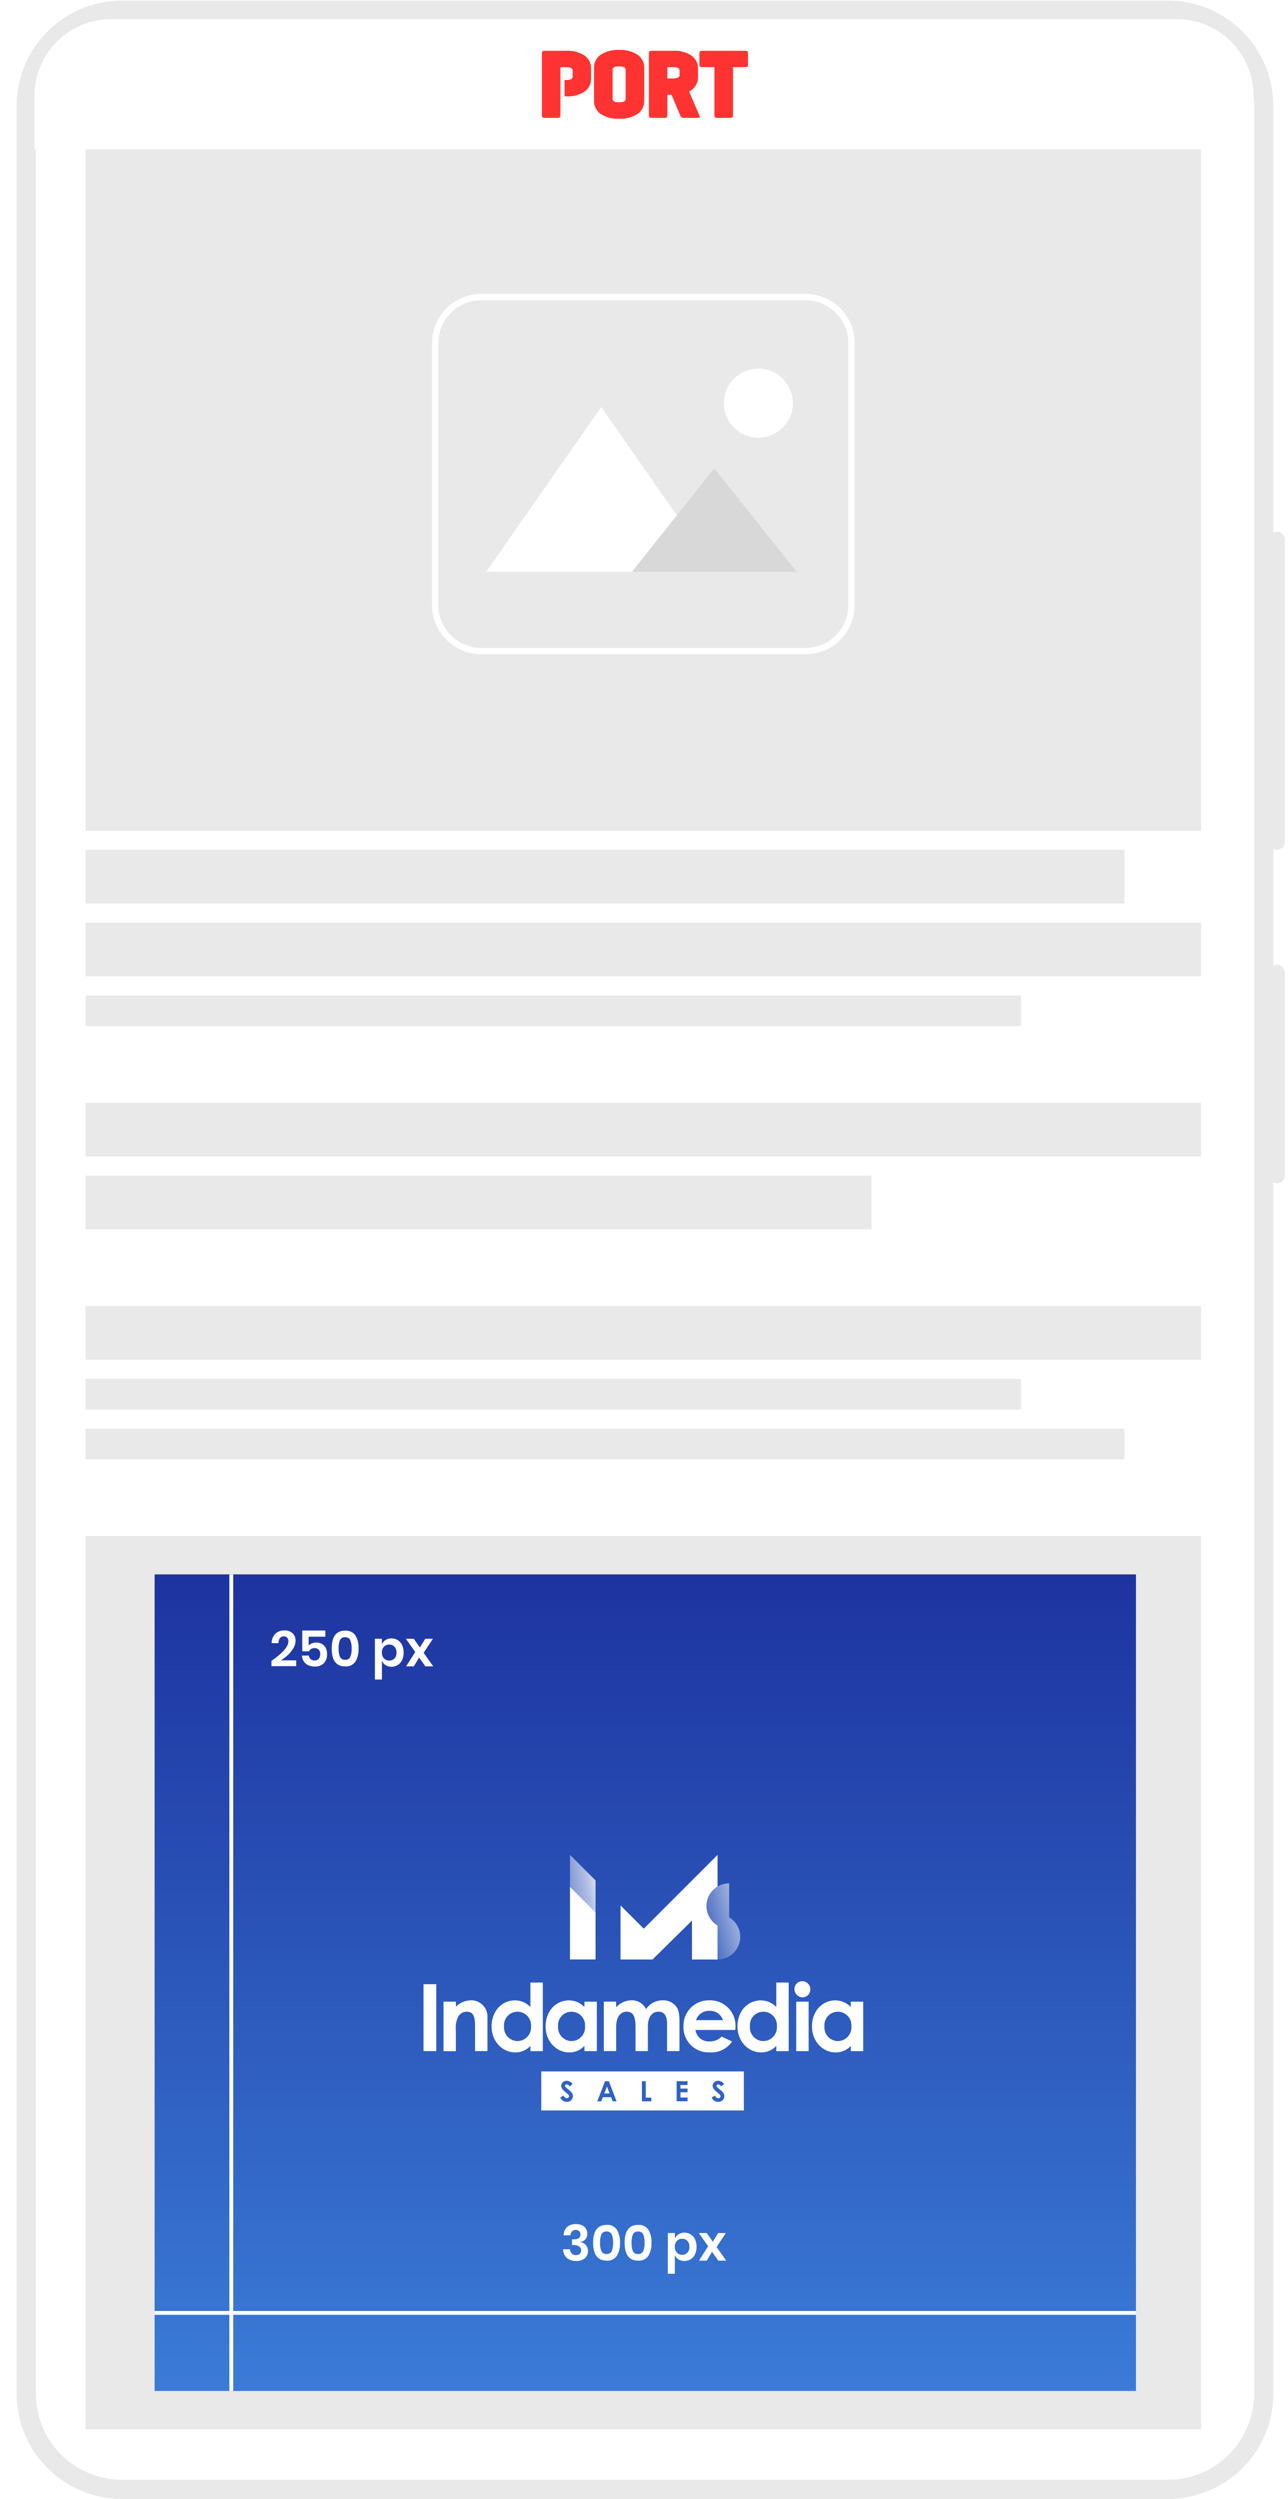<svg xmlns="http://www.w3.org/2000/svg" xmlns:xlink="http://www.w3.org/1999/xlink" width="336" height="651.829" viewBox="0 0 336 651.829"><defs><linearGradient id="linear-gradient" x1="0.5" x2="0.5" y2="1" gradientUnits="objectBoundingBox"><stop offset="0" stop-color="#1d339f"/><stop offset="1" stop-color="#3b7cd7"/></linearGradient><linearGradient id="linear-gradient-2" x1="1" y1="0.446" x2="-1.078" y2="1.197" gradientUnits="objectBoundingBox"><stop offset="0" stop-color="#fff" stop-opacity="0.8"/><stop offset="0.151" stop-color="#fff" stop-opacity="0.635"/><stop offset="1" stop-color="#fff" stop-opacity="0"/></linearGradient><linearGradient id="linear-gradient-3" x1="1.229" y1="-0.037" x2="0.183" y2="0.627" gradientUnits="objectBoundingBox"><stop offset="0" stop-color="#fff" stop-opacity="0.8"/><stop offset="1" stop-color="#fff" stop-opacity="0.2"/></linearGradient><filter id="Rectangle_4232" x="0" y="0" width="336" height="52" filterUnits="userSpaceOnUse"></filter></defs><g id="Outstream_PortMobil" transform="translate(-1375 -16820.67)"><rect id="Rectangle_2801" data-name="Rectangle 2801" width="322.833" height="646.667" rx="25" transform="translate(1381.834 16823.332)" fill="#fff"/><path id="Rectangle_2801_-_Outline" data-name="Rectangle 2801 - Outline" d="M25-2.5H297.833a27.479,27.479,0,0,1,27.5,27.5V621.667a27.479,27.479,0,0,1-27.5,27.5H25a27.479,27.479,0,0,1-27.5-27.5V25A27.479,27.479,0,0,1,25-2.5ZM297.833,644.167a22.525,22.525,0,0,0,22.5-22.5V25a22.525,22.525,0,0,0-22.5-22.5H25A22.525,22.525,0,0,0,2.5,25V621.667a22.525,22.525,0,0,0,22.5,22.5Z" transform="translate(1381.834 16823.332)" fill="#e9e9e9"/><rect id="Rectangle_2802" data-name="Rectangle 2802" width="4" height="83" rx="2" transform="translate(1706.167 16959.332)" fill="#e9e9e9"/><rect id="Rectangle_2803" data-name="Rectangle 2803" width="4" height="57" rx="2" transform="translate(1706.167 17072.332)" fill="#e9e9e9"/><rect id="Rectangle_3279" data-name="Rectangle 3279" width="291" height="201" transform="translate(1397.334 16836.332)" fill="#e9e9e9"/><rect id="Rectangle_3288" data-name="Rectangle 3288" width="291" height="233" transform="translate(1397.334 17221.332)" fill="#e9e9e9"/><rect id="Rectangle_3280" data-name="Rectangle 3280" width="271" height="14" transform="translate(1397.334 17042.332)" fill="#e9e9e9"/><rect id="Rectangle_3281" data-name="Rectangle 3281" width="291" height="14" transform="translate(1397.334 17061.332)" fill="#e9e9e9"/><rect id="Rectangle_3286" data-name="Rectangle 3286" width="291" height="14" transform="translate(1397.334 17161.332)" fill="#e9e9e9"/><rect id="Rectangle_3283" data-name="Rectangle 3283" width="291" height="14" transform="translate(1397.334 17108.332)" fill="#e9e9e9"/><rect id="Rectangle_3284" data-name="Rectangle 3284" width="205" height="14" transform="translate(1397.334 17127.332)" fill="#e9e9e9"/><rect id="Rectangle_3282" data-name="Rectangle 3282" width="244" height="8" transform="translate(1397.334 17080.332)" fill="#e9e9e9"/><rect id="Rectangle_3285" data-name="Rectangle 3285" width="244" height="8" transform="translate(1397.334 17180.332)" fill="#e9e9e9"/><rect id="Rectangle_3287" data-name="Rectangle 3287" width="271" height="8" transform="translate(1397.334 17193.332)" fill="#e9e9e9"/><rect id="Rectangle_3278" data-name="Rectangle 3278" width="256" height="213" transform="translate(1415.334 17231.332)" fill="url(#linear-gradient)"/><g id="Group_40725" data-name="Group 40725" transform="translate(1485.479 17304.5)"><g id="white" transform="translate(0 32.952)"><g id="Group_12449" data-name="Group 12449"><g id="Group_12448" data-name="Group 12448"><g id="Group_12447" data-name="Group 12447"><path id="Path_22497" data-name="Path 22497" d="M-2190.34,353.6h3.325v17.448h-3.325Z" transform="translate(2190.344 -352.826)" fill="#fff"/><path id="Path_22498" data-name="Path 22498" d="M-2152.71,382.955a5.751,5.751,0,0,1,3.812-1.655,4.248,4.248,0,0,1,3.178,1.241,4.248,4.248,0,0,1,1.24,3.178v8.823h-3.234v-6.1c0-2.551-.213-4.176-2.187-4.176a2.544,2.544,0,0,0-2.187,1.245,6.385,6.385,0,0,0-.638,3.553v5.5h-3.219V381.649h3.234Z" transform="translate(2161.167 -376.319)" fill="#fff"/><path id="Path_22499" data-name="Path 22499" d="M-2063.22,367.321a5.327,5.327,0,0,1-3.979,1.7c-3.28,0-6.15-2.824-6.15-6.773,0-4.039,2.718-6.8,6.074-6.8a5.535,5.535,0,0,1,4.055,1.746V350.8h3.234v17.888h-3.234Zm-6.879-5.1a3.554,3.554,0,0,0,.908,2.674,3.555,3.555,0,0,0,2.57,1.169,3.565,3.565,0,0,0,2.622-1.15,3.565,3.565,0,0,0,.931-2.707,3.53,3.53,0,0,0-.941-2.681,3.53,3.53,0,0,0-2.612-1.119,3.5,3.5,0,0,0-2.572,1.145,3.5,3.5,0,0,0-.9,2.668Z" transform="translate(2091.11 -350.451)" fill="#fff"/><path id="Path_22500" data-name="Path 22500" d="M-1970.42,393.275a5.327,5.327,0,0,1-3.979,1.7c-3.28,0-6.15-2.824-6.15-6.773,0-4.039,2.718-6.8,6.074-6.8a5.535,5.535,0,0,1,4.055,1.746v-1.412h3.234v12.907h-3.234Zm-6.879-5.1a3.554,3.554,0,0,0,.907,2.673,3.555,3.555,0,0,0,2.57,1.169,3.565,3.565,0,0,0,2.622-1.15,3.565,3.565,0,0,0,.931-2.707,3.531,3.531,0,0,0-.941-2.681,3.53,3.53,0,0,0-2.612-1.119,3.5,3.5,0,0,0-2.571,1.145,3.5,3.5,0,0,0-.9,2.668Z" transform="translate(2012.402 -376.404)" fill="#fff"/><path id="Path_22501" data-name="Path 22501" d="M-1869.13,394.541h-3.234V388.3c0-2.506-.486-4.039-2.278-4.039-1.61,0-2.764,1.306-2.764,3.963v6.317h-3.234V381.634h3.219v1.488a5.427,5.427,0,0,1,4.039-1.822,4.06,4.06,0,0,1,3.766,2.308,5.079,5.079,0,0,1,4.328-2.308,4.378,4.378,0,0,1,3.447,1.5c.85,1.063.941,2.475.941,4.176v7.562h-3.234V387.42c0-2.111-.759-3.159-2.217-3.159-1.625,0-2.794,1.26-2.794,3.918v6.363Z" transform="translate(1927.672 -376.319)" fill="#fff"/><path id="Path_22502" data-name="Path 22502" d="M-1731.06,392.036a6.532,6.532,0,0,1-5.922,2.84,6.534,6.534,0,0,1-4.863-1.924,6.534,6.534,0,0,1-1.894-4.876,6.59,6.59,0,0,1,1.907-4.823,6.591,6.591,0,0,1,4.805-1.95,6.617,6.617,0,0,1,4.972,1.985,6.617,6.617,0,0,1,1.876,5.015c0,.289-.03.44-.03.729h-10.4a3.462,3.462,0,0,0,3.614,2.991,4.2,4.2,0,0,0,3.2-1.26Zm-2.384-5.558a3.5,3.5,0,0,0-3.553-2.43,3.529,3.529,0,0,0-3.478,2.43Z" transform="translate(1811.561 -376.319)" fill="#fff"/><path id="Path_22503" data-name="Path 22503" d="M-1640.82,367.321a5.327,5.327,0,0,1-3.979,1.7c-3.28,0-6.15-2.824-6.15-6.773,0-4.039,2.718-6.8,6.074-6.8a5.534,5.534,0,0,1,4.054,1.746V350.8h3.234v17.888h-3.234Zm-6.879-5.1a3.553,3.553,0,0,0,.907,2.673,3.554,3.554,0,0,0,2.57,1.169,3.565,3.565,0,0,0,2.622-1.15,3.565,3.565,0,0,0,.931-2.707,3.53,3.53,0,0,0-.941-2.681,3.53,3.53,0,0,0-2.612-1.119,3.5,3.5,0,0,0-2.571,1.145,3.5,3.5,0,0,0-.9,2.668Z" transform="translate(1732.853 -350.451)" fill="#fff"/><path id="Path_22504" data-name="Path 22504" d="M-1548.91,350.641a2.067,2.067,0,0,1-2.065,2.065,2.155,2.155,0,0,1-2.065-2.232,2.01,2.01,0,0,1,.621-1.418,2.01,2.01,0,0,1,1.444-.556,2.093,2.093,0,0,1,1.479.64,2.094,2.094,0,0,1,.586,1.5Zm-3.675,3.189h3.234v12.907h-3.234Z" transform="translate(1649.819 -348.5)" fill="#fff"/><path id="Path_22505" data-name="Path 22505" d="M-1512.82,393.275a5.327,5.327,0,0,1-3.979,1.7c-3.28,0-6.15-2.824-6.15-6.773,0-4.039,2.718-6.8,6.074-6.8a5.534,5.534,0,0,1,4.054,1.746v-1.412h3.234v12.907h-3.234Zm-6.879-5.1a3.555,3.555,0,0,0,.907,2.673,3.555,3.555,0,0,0,2.57,1.169,3.565,3.565,0,0,0,2.622-1.15,3.565,3.565,0,0,0,.931-2.707,3.53,3.53,0,0,0-.941-2.681,3.53,3.53,0,0,0-2.612-1.119,3.5,3.5,0,0,0-2.571,1.145,3.5,3.5,0,0,0-.9,2.668Z" transform="translate(1624.29 -376.404)" fill="#fff"/></g></g></g><g id="Group_12450" data-name="Group 12450" transform="translate(30.72 23.537)"><path id="Path_22506" data-name="Path 22506" d="M-1879.74,531.292h1.382l-.683-1.792Z" transform="translate(1896.19 -525.552)" fill="#fff"/><path id="Path_22507" data-name="Path 22507" d="M-1988.04,503.5v10.174h52.844V503.5Zm6.636,7.927a1.786,1.786,0,0,1-1.685-1.139l.835-.5c.243.456.516.683.865.683a.554.554,0,0,0,.607-.486.8.8,0,0,0-.334-.577c-1.093-.911-1.731-1.412-1.731-2.156a1.381,1.381,0,0,1,.447-.96,1.381,1.381,0,0,1,1-.361,1.989,1.989,0,0,1,1.519.835l-.744.653a1.027,1.027,0,0,0-.79-.547.392.392,0,0,0-.3.087.392.392,0,0,0-.141.278c0,.2.152.334.3.471.972.865,1.761,1.276,1.761,2.217a1.488,1.488,0,0,1-.473,1.107,1.489,1.489,0,0,1-1.138.395Zm11.981-.137-.41-1.078h-2.141l-.425,1.078h-1.033l2.02-5.239h1l2.02,5.239Zm10.083,0h-2.445v-5.239h1v4.282h1.458v.957Zm9.46-4.252h-1.852v.926h1.852v.972h-1.852V510.3h1.852v.972h-2.855v-5.224h2.855Zm7.987,4.389a1.787,1.787,0,0,1-1.685-1.139l.835-.5c.243.456.516.683.865.683a.554.554,0,0,0,.607-.486.8.8,0,0,0-.334-.577c-1.093-.911-1.731-1.412-1.731-2.156a1.381,1.381,0,0,1,.447-.96,1.381,1.381,0,0,1,1-.361,1.989,1.989,0,0,1,1.519.835l-.744.653a1.027,1.027,0,0,0-.79-.547.392.392,0,0,0-.3.087.392.392,0,0,0-.141.278c0,.2.152.334.3.471.972.865,1.761,1.276,1.761,2.217a1.5,1.5,0,0,1-.477,1.1,1.5,1.5,0,0,1-1.134.4Z" transform="translate(1988.044 -503.5)" fill="#fff"/></g></g><g id="Group_12453" data-name="Group 12453" transform="translate(38.214)"><g id="Group_12404" data-name="Group 12404"><path id="Path_22486" data-name="Path 22486" d="M2519.07,723.2v8.335l-6.668-6.668v-8.336Z" transform="translate(-2512.4 -716.533)" fill="url(#linear-gradient-2)"/><path id="Path_22487" data-name="Path 22487" d="M2519.07,778.2v12.276h-6.67V771.533Z" transform="translate(-2512.4 -763.198)" fill="#fff"/><path id="Path_22488" data-name="Path 22488" d="M2621.83,729.87a5.888,5.888,0,0,1,2.88-5.077v-8.26l-19.247,19.247-6.063-6.062v14.11h8.336l10.3-10.154v10.154h6.668v-8.866a6,6,0,0,1-2.879-5.092Z" transform="translate(-2586.215 -716.533)" fill="#fff"/></g><path id="Path_22491" data-name="Path 22491" d="M2753.31,774.4v-8.866a5.912,5.912,0,0,0-3.031,10.988v8.866a5.913,5.913,0,0,0,3.031-10.988Z" transform="translate(-2711.785 -758.107)" fill="url(#linear-gradient-3)"/></g></g><path id="Path_50435" data-name="Path 50435" d="M-2747-8769.4h-256v-1h256Z" transform="translate(4418.334 26193.863)" fill="#fff"/><path id="Path_50436" data-name="Path 50436" d="M-2790-8769.4h-213v-1h213Z" transform="translate(-7334.565 20234.332) rotate(90)" fill="#fff"/><path id="Path_50615" data-name="Path 50615" d="M.481-1.443Q4.888-4.5,4.888-6.513A1.458,1.458,0,0,0,4.6-7.475a1.126,1.126,0,0,0-.916-.351q-1.287,0-1.365,1.755H.533a3.422,3.422,0,0,1,.988-2.464,3.264,3.264,0,0,1,2.3-.839A3.009,3.009,0,0,1,6-8.639a2.6,2.6,0,0,1,.76,1.957,3.8,3.8,0,0,1-.566,1.931A7.837,7.837,0,0,1,4.758-2.97a11.279,11.279,0,0,1-1.833,1.4H6.942v1.5H.481ZM14.534-7.748H10.179v2.314A2.1,2.1,0,0,1,11-6a3.056,3.056,0,0,1,1.163-.214,2.844,2.844,0,0,1,1.58.409,2.49,2.49,0,0,1,.936,1.092,3.666,3.666,0,0,1,.31,1.513,3.309,3.309,0,0,1-.825,2.353A3.07,3.07,0,0,1,11.8.039a3.969,3.969,0,0,1-1.742-.358,2.781,2.781,0,0,1-1.157-1,2.96,2.96,0,0,1-.455-1.5h1.781a1.593,1.593,0,0,0,.481.93,1.426,1.426,0,0,0,1,.344,1.356,1.356,0,0,0,1.125-.462,1.9,1.9,0,0,0,.37-1.229,1.559,1.559,0,0,0-.39-1.131,1.466,1.466,0,0,0-1.105-.4,1.636,1.636,0,0,0-.884.227,1.355,1.355,0,0,0-.533.6H8.515V-9.36h6.019ZM16.2-4.667Q16.2,0,19.708,0a2.964,2.964,0,0,0,2.678-1.248A6.177,6.177,0,0,0,23.2-4.667a6.15,6.15,0,0,0-.819-3.406A2.964,2.964,0,0,0,19.7-9.321Q16.2-9.321,16.2-4.667Zm5.2,0a5.445,5.445,0,0,1-.344,2.178,1.332,1.332,0,0,1-1.346.761,1.343,1.343,0,0,1-1.36-.762A5.445,5.445,0,0,1,18-4.667a5.4,5.4,0,0,1,.345-2.164A1.343,1.343,0,0,1,19.7-7.592a1.332,1.332,0,0,1,1.346.761A5.4,5.4,0,0,1,21.4-4.667ZM31.772-7.293a3.094,3.094,0,0,1,1.638.442,2.986,2.986,0,0,1,1.138,1.28,4.441,4.441,0,0,1,.41,1.97,4.441,4.441,0,0,1-.41,1.969A2.986,2.986,0,0,1,33.41-.351a3.094,3.094,0,0,1-1.638.442,2.706,2.706,0,0,1-1.553-.436A2.383,2.383,0,0,1,29.3-1.508v4.94H27.469V-7.2H29.3V-5.7a2.348,2.348,0,0,1,.917-1.157A2.736,2.736,0,0,1,31.772-7.293Zm-.572,1.6a1.814,1.814,0,0,0-1.372.566A2.121,2.121,0,0,0,29.289-3.6a2.1,2.1,0,0,0,.539,1.514A1.814,1.814,0,0,0,31.2-1.52a1.8,1.8,0,0,0,1.378-.553A2.14,2.14,0,0,0,33.1-3.6a2.164,2.164,0,0,0-.52-1.534,1.793,1.793,0,0,0-1.38-.56ZM40.638,0,39-2.314,37.622,0H35.607l2.379-3.757L35.555-7.2h2.054l1.6,2.275L40.586-7.2H42.6L40.183-3.549,42.692,0Z" transform="translate(1445.334 17255.332)" fill="#fff"/><path id="Path_50616" data-name="Path 50616" d="M3.913-9.529A3.646,3.646,0,0,1,5.519-9.2a2.337,2.337,0,0,1,1.014.9,2.422,2.422,0,0,1,.345,1.274A2.159,2.159,0,0,1,6.4-5.584a2.047,2.047,0,0,1-1.274.7v.065a2.28,2.28,0,0,1,1.92,2.258A2.492,2.492,0,0,1,6.253-.644,3.168,3.168,0,0,1,4.017.091,3.69,3.69,0,0,1,1.573-.67,3.112,3.112,0,0,1,.559-2.964H2.353a1.778,1.778,0,0,0,.461,1.112,1.493,1.493,0,0,0,1.125.41,1.332,1.332,0,0,0,.975-.344,1.209,1.209,0,0,0,.351-.9A1.157,1.157,0,0,0,4.758-3.7a2.627,2.627,0,0,0-1.5-.351H2.886v-1.5h.377q1.82.026,1.82-1.261a1.172,1.172,0,0,0-.325-.878,1.208,1.208,0,0,0-.884-.318,1.315,1.315,0,0,0-.962.371A1.564,1.564,0,0,0,2.483-6.6H.689A3.026,3.026,0,0,1,1.6-8.769a3.3,3.3,0,0,1,2.313-.76ZM8.4-4.667Q8.4,0,11.908,0a2.964,2.964,0,0,0,2.678-1.248A6.177,6.177,0,0,0,15.4-4.667a6.15,6.15,0,0,0-.819-3.406,2.964,2.964,0,0,0-2.678-1.248Q8.4-9.321,8.4-4.667Zm5.2,0a5.445,5.445,0,0,1-.345,2.178,1.332,1.332,0,0,1-1.345.761,1.343,1.343,0,0,1-1.36-.762,5.445,5.445,0,0,1-.35-2.177,5.4,5.4,0,0,1,.345-2.164A1.343,1.343,0,0,1,11.9-7.592a1.332,1.332,0,0,1,1.345.761A5.4,5.4,0,0,1,13.6-4.667Zm3.016,0Q16.614,0,20.124,0A2.964,2.964,0,0,0,22.8-1.248a6.177,6.177,0,0,0,.819-3.419A6.15,6.15,0,0,0,22.8-8.073a2.964,2.964,0,0,0-2.678-1.248q-3.508,0-3.508,4.654Zm5.2,0A5.445,5.445,0,0,1,21.47-2.49a1.332,1.332,0,0,1-1.346.761,1.343,1.343,0,0,1-1.358-.761,5.445,5.445,0,0,1-.345-2.178,5.4,5.4,0,0,1,.345-2.164,1.343,1.343,0,0,1,1.358-.761,1.332,1.332,0,0,1,1.346.761,5.4,5.4,0,0,1,.344,2.165ZM32.188-7.293a3.094,3.094,0,0,1,1.638.442,2.986,2.986,0,0,1,1.138,1.28,4.441,4.441,0,0,1,.41,1.97,4.441,4.441,0,0,1-.41,1.969A2.986,2.986,0,0,1,33.826-.351a3.094,3.094,0,0,1-1.638.442,2.706,2.706,0,0,1-1.554-.436,2.383,2.383,0,0,1-.917-1.164v4.94H27.885V-7.2h1.833V-5.7a2.348,2.348,0,0,1,.917-1.157,2.736,2.736,0,0,1,1.553-.431Zm-.572,1.6a1.814,1.814,0,0,0-1.372.566A2.121,2.121,0,0,0,29.705-3.6a2.1,2.1,0,0,0,.539,1.514,1.814,1.814,0,0,0,1.372.566,1.8,1.8,0,0,0,1.378-.553,2.14,2.14,0,0,0,.52-1.527,2.164,2.164,0,0,0-.52-1.534,1.793,1.793,0,0,0-1.378-.56ZM41.054,0,39.416-2.314,38.038,0H36.023L38.4-3.757,35.971-7.2h2.054l1.6,2.275L41-7.2h2.015L40.6-3.549,43.108,0Z" transform="translate(1521.334 17410.332)" fill="#fff"/><g id="Group_40724" data-name="Group 40724" transform="translate(2123.205 25172.031)"><path id="Rectangle_3276" data-name="Rectangle 3276" d="M12.357.65A11.706,11.706,0,0,0,.65,12.358V80.643A11.706,11.706,0,0,0,12.358,92.35H96.9a11.706,11.706,0,0,0,11.706-11.706V12.357A11.706,11.706,0,0,0,96.9.65H12.357m0-.65H96.9a12.357,12.357,0,0,1,12.357,12.357V80.643A12.357,12.357,0,0,1,96.9,93H12.357A12.357,12.357,0,0,1,0,80.643V12.357A12.357,12.357,0,0,1,12.357,0Z" transform="translate(-635 -8274.2)" fill="#fff"/><path id="Rectangle_3276_-_Outline" data-name="Rectangle 3276 - Outline" d="M12.357-.5H96.9a12.857,12.857,0,0,1,12.857,12.857V80.643A12.857,12.857,0,0,1,96.9,93.5H12.357A12.857,12.857,0,0,1-.5,80.643V12.357A12.857,12.857,0,0,1,12.357-.5ZM96.9,91.85a11.206,11.206,0,0,0,11.206-11.206V12.357A11.206,11.206,0,0,0,96.9,1.15H12.357A11.206,11.206,0,0,0,1.15,12.358V80.643A11.206,11.206,0,0,0,12.358,91.85Z" transform="translate(-635 -8274.2)" fill="#fff"/><path id="Polygon_8" data-name="Polygon 8" d="M30,0,60,43H0Z" transform="translate(-621.37 -8245.2)" fill="#fff"/><path id="Polygon_9" data-name="Polygon 9" d="M21.5,0,43,27H0Z" transform="translate(-583.37 -8229.2)" fill="#d8d8d8"/><circle id="Ellipse_738" data-name="Ellipse 738" cx="9" cy="9" r="9" transform="translate(-559.37 -8255.2)" fill="#fff"/></g><g transform="matrix(1, 0, 0, 1, 1375, 16820.67)" filter="url(#Rectangle_4232)"><path id="Rectangle_4232-2" data-name="Rectangle 4232" d="M20,0H298a20,20,0,0,1,20,20V34H0V20A20,20,0,0,1,20,0Z" transform="translate(9 5)" fill="#fff"/></g><g id="port-logo" transform="translate(1516.369 16833.715)"><path id="Path_1" data-name="Path 1" d="M61.167,4.271c-1.684,0-1.684.7-1.684.925v7.522c0,.229,0,.925,1.684.925,1.707,0,1.707-.7,1.707-.925V5.2C62.874,4.967,62.874,4.271,61.167,4.271Zm.01,13.641a7.937,7.937,0,0,1-4.969-1.347,4.048,4.048,0,0,1-1.576-3.287V4.634a4.048,4.048,0,0,1,1.576-3.287A7.921,7.921,0,0,1,61.177,0a7.921,7.921,0,0,1,4.969,1.347,4.046,4.046,0,0,1,1.573,3.287v8.643a4.053,4.053,0,0,1-1.573,3.287A7.937,7.937,0,0,1,61.177,17.911Z" transform="translate(-41.034)" fill="#ff3432"/><path id="Path_2" data-name="Path 2" d="M177.084.838h-11.39c-.465,0-.647.206-.647.669V4.428c0,.465.182.669.647.669h3.27V17.667c0,.463.182.669.647.669h3.554c.466,0,.647-.206.647-.669V5.1h3.27c.466,0,.647-.2.647-.669V1.507C177.731,1.044,177.549.838,177.084.838Z" transform="translate(-123.965 -0.63)" fill="#ff3432"/><path id="Path_3" data-name="Path 3" d="M120.1,7.115c0,.226,0,.923-1.7.923h-1.492V5.1H118.4c1.7,0,1.7.7,1.7.923Zm5.153,10.552-2.676-6.213a4.109,4.109,0,0,0,2.326-3.78V5.46a4.042,4.042,0,0,0-1.558-3.277A7.857,7.857,0,0,0,118.4.838h-5.672c-.466,0-.647.206-.647.669v16.16c0,.463.182.669.647.669h3.531c.465,0,.647-.206.647-.669V12.3h1.082l2.269,5.366a.922.922,0,0,0,.931.669h3.695C125.359,18.335,125.456,18.13,125.256,17.667Z" transform="translate(-84.183 -0.63)" fill="#ff3432"/><path id="Path_4" data-name="Path 4" d="M11.265,2.183A7.867,7.867,0,0,0,6.317.838H.647C.182.838,0,1.044,0,1.507v16.16c0,.463.182.669.647.669H4.178c.466,0,.647-.206.647-.669V5.1H6.317c1.7,0,1.7.7,1.7.923V7.56c0,.6-.573.9-1.7.9H5.908V12.72h.409a7.878,7.878,0,0,0,4.948-1.345A4.047,4.047,0,0,0,12.823,8.1V5.462A4.032,4.032,0,0,0,11.265,2.183Z" transform="translate(0 -0.63)" fill="#ff3432"/></g></g></svg>